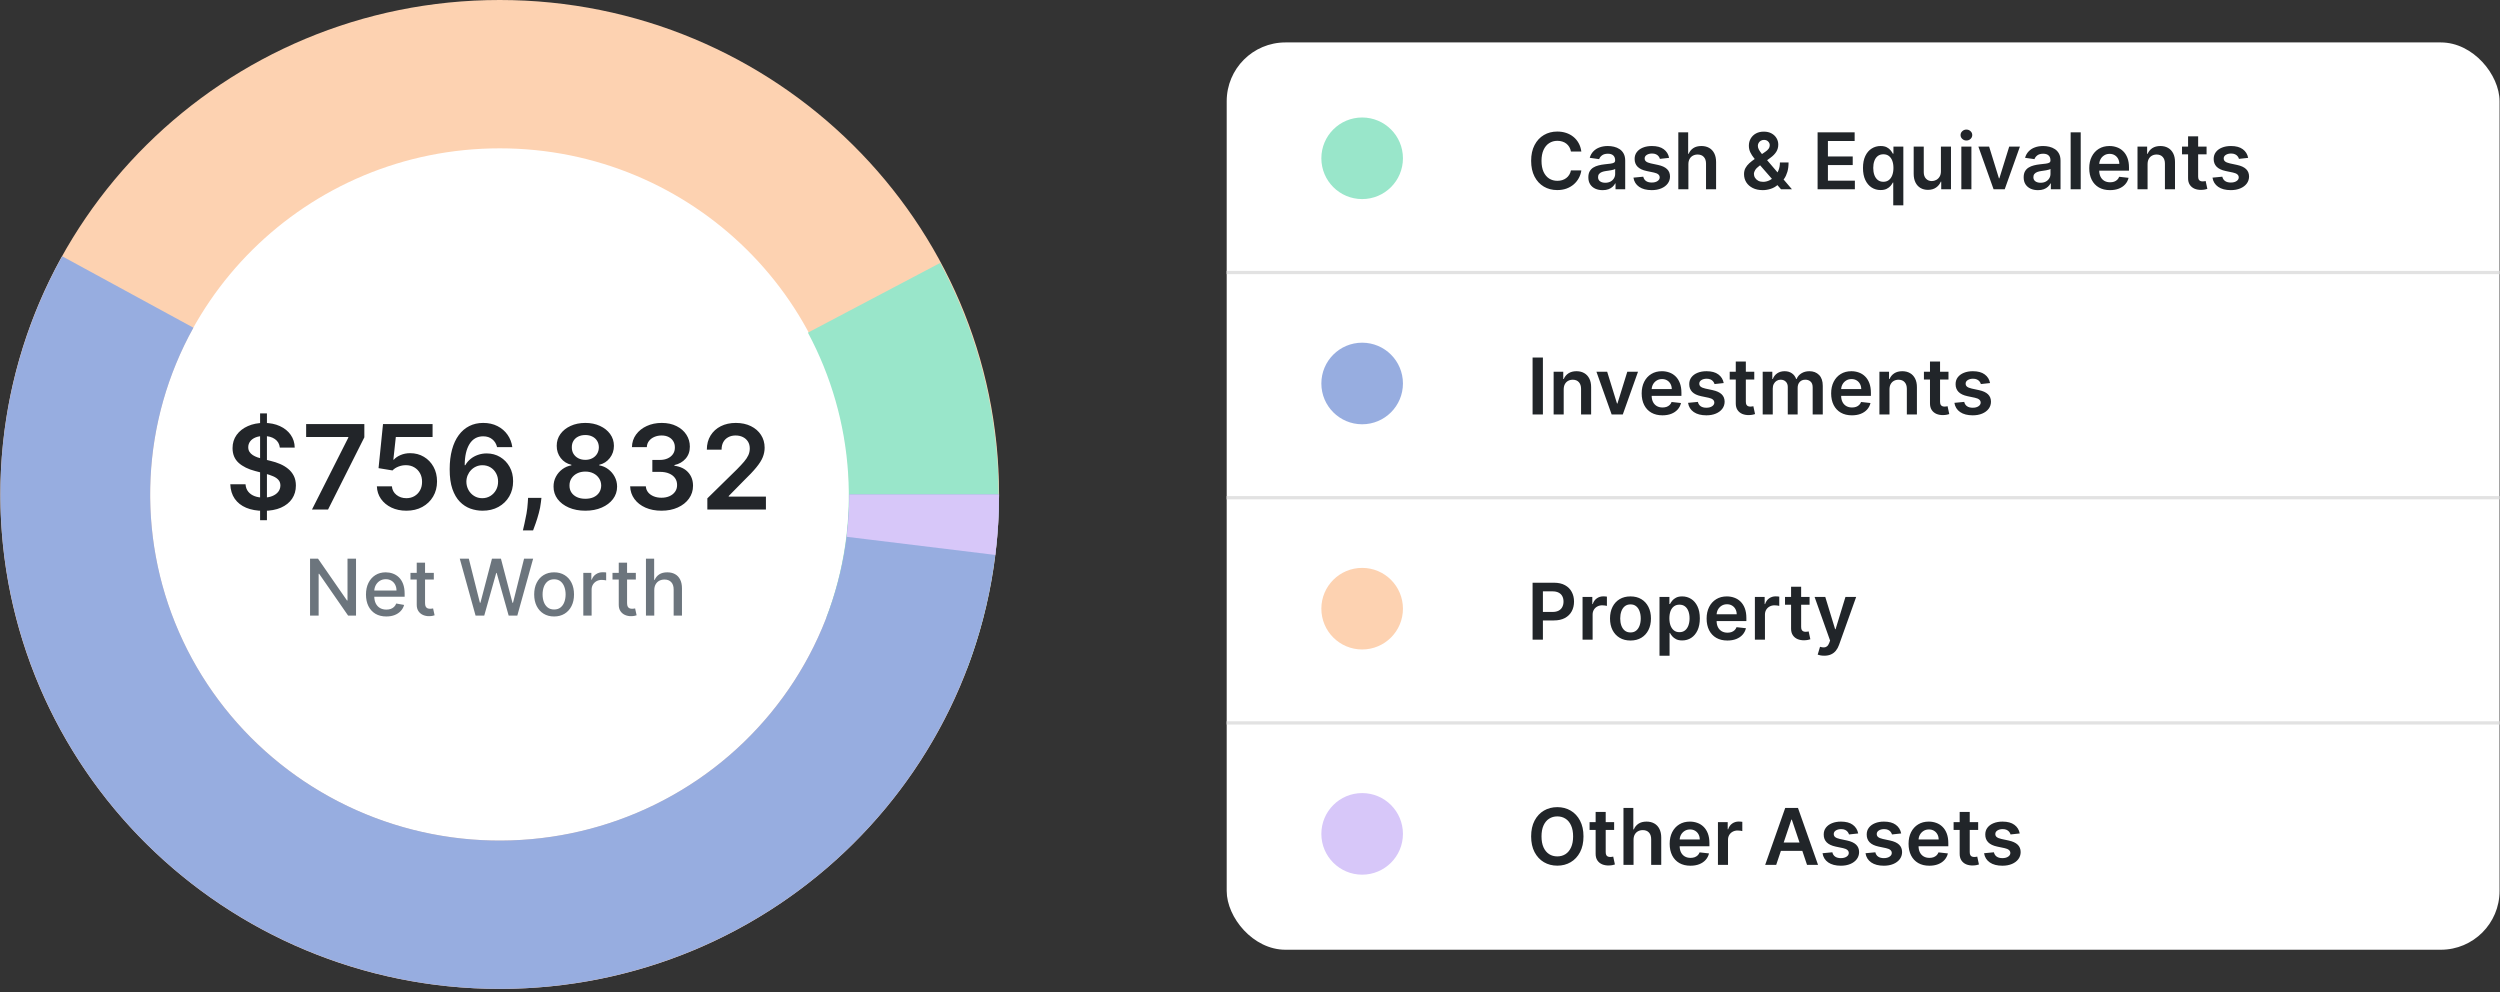 <svg width="766" height="304" viewBox="0 0 766 304" fill="none" xmlns="http://www.w3.org/2000/svg">
<rect x="0" y="0" width="766" height="304" fill="#333333" stroke="none"/>
<rect x="375.862" y="13" width="390" height="278" rx="18" fill="white"/>
<circle cx="417.362" cy="48.5" r="12.5" fill="#99E6CA"/>
<path d="M484.524 46.435H481.336C481.246 45.912 481.078 45.449 480.834 45.045C480.589 44.636 480.285 44.29 479.922 44.006C479.558 43.722 479.143 43.508 478.677 43.367C478.217 43.219 477.72 43.145 477.186 43.145C476.237 43.145 475.396 43.383 474.663 43.861C473.93 44.332 473.356 45.026 472.942 45.94C472.527 46.849 472.319 47.96 472.319 49.273C472.319 50.608 472.527 51.733 472.942 52.648C473.362 53.557 473.936 54.244 474.663 54.71C475.396 55.17 476.234 55.401 477.177 55.401C477.7 55.401 478.189 55.332 478.643 55.196C479.103 55.054 479.515 54.847 479.879 54.574C480.248 54.301 480.558 53.966 480.808 53.568C481.064 53.17 481.24 52.716 481.336 52.205L484.524 52.222C484.405 53.051 484.146 53.83 483.748 54.557C483.356 55.284 482.842 55.926 482.206 56.483C481.569 57.034 480.825 57.466 479.973 57.778C479.121 58.085 478.174 58.239 477.135 58.239C475.601 58.239 474.231 57.883 473.027 57.173C471.822 56.463 470.873 55.438 470.18 54.097C469.487 52.756 469.14 51.148 469.14 49.273C469.14 47.392 469.49 45.784 470.189 44.449C470.888 43.108 471.839 42.082 473.044 41.372C474.248 40.662 475.612 40.307 477.135 40.307C478.106 40.307 479.01 40.443 479.845 40.716C480.68 40.989 481.424 41.389 482.078 41.918C482.731 42.44 483.268 43.082 483.689 43.844C484.115 44.599 484.393 45.463 484.524 46.435ZM491.05 58.264C490.221 58.264 489.474 58.117 488.809 57.821C488.15 57.52 487.627 57.077 487.241 56.492C486.86 55.906 486.67 55.185 486.67 54.327C486.67 53.588 486.806 52.977 487.079 52.494C487.351 52.011 487.724 51.625 488.195 51.335C488.667 51.045 489.198 50.827 489.789 50.679C490.385 50.526 491.002 50.415 491.638 50.347C492.405 50.267 493.027 50.196 493.505 50.133C493.982 50.065 494.329 49.963 494.545 49.827C494.766 49.685 494.877 49.466 494.877 49.17V49.119C494.877 48.477 494.687 47.98 494.306 47.628C493.925 47.276 493.377 47.099 492.661 47.099C491.905 47.099 491.306 47.264 490.863 47.594C490.425 47.923 490.13 48.312 489.976 48.761L487.096 48.352C487.323 47.557 487.698 46.892 488.221 46.358C488.743 45.818 489.383 45.415 490.138 45.148C490.894 44.875 491.729 44.739 492.644 44.739C493.275 44.739 493.902 44.812 494.527 44.96C495.152 45.108 495.724 45.352 496.241 45.693C496.758 46.028 497.172 46.486 497.485 47.065C497.803 47.645 497.962 48.369 497.962 49.239V58H494.996V56.202H494.894C494.706 56.565 494.442 56.906 494.101 57.224C493.766 57.537 493.343 57.79 492.831 57.983C492.326 58.17 491.732 58.264 491.05 58.264ZM491.851 55.997C492.471 55.997 493.008 55.875 493.462 55.631C493.917 55.381 494.266 55.051 494.51 54.642C494.76 54.233 494.885 53.787 494.885 53.304V51.761C494.789 51.841 494.624 51.915 494.391 51.983C494.164 52.051 493.908 52.111 493.624 52.162C493.34 52.213 493.059 52.258 492.78 52.298C492.502 52.338 492.26 52.372 492.056 52.401C491.596 52.463 491.184 52.565 490.82 52.707C490.456 52.849 490.17 53.048 489.959 53.304C489.749 53.554 489.644 53.878 489.644 54.276C489.644 54.844 489.851 55.273 490.266 55.562C490.681 55.852 491.209 55.997 491.851 55.997ZM511.411 48.369L508.599 48.676C508.519 48.392 508.38 48.125 508.181 47.875C507.988 47.625 507.726 47.423 507.397 47.27C507.067 47.117 506.664 47.04 506.187 47.04C505.545 47.04 505.005 47.179 504.567 47.457C504.135 47.736 503.922 48.097 503.928 48.54C503.922 48.92 504.062 49.23 504.346 49.469C504.635 49.707 505.113 49.903 505.777 50.057L508.01 50.534C509.249 50.801 510.17 51.224 510.772 51.804C511.38 52.383 511.687 53.142 511.692 54.08C511.687 54.903 511.445 55.631 510.968 56.261C510.496 56.886 509.84 57.375 508.999 57.727C508.158 58.08 507.192 58.256 506.101 58.256C504.499 58.256 503.209 57.92 502.232 57.25C501.255 56.574 500.672 55.633 500.485 54.429L503.493 54.139C503.63 54.73 503.92 55.176 504.363 55.477C504.806 55.778 505.383 55.929 506.093 55.929C506.826 55.929 507.414 55.778 507.857 55.477C508.306 55.176 508.53 54.804 508.53 54.361C508.53 53.986 508.385 53.676 508.096 53.432C507.812 53.188 507.368 53 506.766 52.869L504.533 52.401C503.277 52.139 502.349 51.699 501.746 51.08C501.144 50.455 500.846 49.665 500.851 48.71C500.846 47.903 501.064 47.205 501.508 46.614C501.956 46.017 502.579 45.557 503.374 45.233C504.175 44.903 505.099 44.739 506.144 44.739C507.678 44.739 508.885 45.065 509.766 45.719C510.652 46.372 511.201 47.256 511.411 48.369ZM517.322 50.33V58H514.236V40.545H517.253V47.133H517.407C517.714 46.395 518.188 45.812 518.83 45.386C519.478 44.955 520.302 44.739 521.302 44.739C522.211 44.739 523.003 44.929 523.679 45.31C524.356 45.69 524.878 46.247 525.248 46.98C525.623 47.713 525.81 48.608 525.81 49.665V58H522.725V50.142C522.725 49.261 522.498 48.577 522.043 48.088C521.594 47.594 520.964 47.347 520.151 47.347C519.606 47.347 519.117 47.466 518.685 47.705C518.259 47.938 517.924 48.276 517.679 48.719C517.441 49.162 517.322 49.699 517.322 50.33ZM540.124 58.256C538.931 58.256 537.905 58.04 537.047 57.608C536.189 57.176 535.527 56.594 535.062 55.861C534.601 55.122 534.371 54.29 534.371 53.364C534.371 52.665 534.513 52.045 534.797 51.506C535.087 50.966 535.485 50.466 535.991 50.006C536.502 49.545 537.093 49.088 537.763 48.633L540.857 46.528C541.312 46.233 541.655 45.92 541.888 45.591C542.127 45.261 542.246 44.875 542.246 44.432C542.246 44.057 542.087 43.702 541.769 43.367C541.456 43.031 541.025 42.864 540.474 42.864C540.104 42.864 539.777 42.952 539.493 43.128C539.215 43.298 538.996 43.523 538.837 43.801C538.684 44.08 538.607 44.375 538.607 44.688C538.607 45.068 538.712 45.455 538.922 45.847C539.138 46.239 539.417 46.645 539.758 47.065C540.104 47.486 540.474 47.932 540.866 48.403L549.056 58H545.715L538.914 50.21C538.408 49.619 537.92 49.037 537.448 48.463C536.982 47.889 536.599 47.293 536.297 46.673C536.002 46.048 535.854 45.372 535.854 44.645C535.854 43.821 536.045 43.085 536.425 42.438C536.806 41.784 537.337 41.27 538.019 40.895C538.706 40.52 539.51 40.332 540.431 40.332C541.351 40.332 542.141 40.514 542.8 40.878C543.459 41.242 543.968 41.724 544.326 42.327C544.684 42.929 544.863 43.585 544.863 44.295C544.863 45.119 544.658 45.858 544.249 46.511C543.84 47.159 543.272 47.747 542.545 48.276L539.016 50.858C538.437 51.278 538.022 51.705 537.772 52.136C537.522 52.562 537.397 52.926 537.397 53.227C537.397 53.688 537.513 54.105 537.746 54.48C537.979 54.855 538.306 55.156 538.726 55.383C539.152 55.605 539.65 55.716 540.218 55.716C540.843 55.716 541.459 55.577 542.067 55.298C542.675 55.014 543.229 54.611 543.729 54.088C544.229 53.565 544.627 52.94 544.922 52.213C545.218 51.48 545.366 50.668 545.366 49.776H548.016C548.016 50.878 547.894 51.838 547.65 52.656C547.405 53.469 547.09 54.156 546.704 54.719C546.317 55.276 545.908 55.722 545.476 56.057C545.34 56.153 545.209 56.25 545.084 56.347C544.959 56.443 544.829 56.54 544.692 56.636C544.079 57.193 543.36 57.602 542.536 57.864C541.718 58.125 540.914 58.256 540.124 58.256ZM556.912 58V40.545H568.264V43.196H560.074V47.935H567.676V50.585H560.074V55.349H568.332V58H556.912ZM580.089 62.909V55.938H579.961C579.802 56.256 579.572 56.594 579.271 56.952C578.97 57.304 578.572 57.605 578.078 57.855C577.584 58.105 576.961 58.23 576.211 58.23C575.183 58.23 574.263 57.966 573.45 57.438C572.638 56.909 571.996 56.142 571.524 55.136C571.052 54.131 570.817 52.909 570.817 51.472C570.817 50.017 571.055 48.79 571.532 47.79C572.015 46.784 572.666 46.026 573.484 45.514C574.302 44.997 575.214 44.739 576.22 44.739C576.987 44.739 577.618 44.869 578.112 45.131C578.606 45.386 578.998 45.696 579.288 46.06C579.578 46.418 579.802 46.756 579.961 47.074H580.149V44.909H583.183V62.909H580.089ZM577.072 55.699C577.726 55.699 578.282 55.523 578.743 55.17C579.203 54.812 579.552 54.315 579.791 53.679C580.03 53.043 580.149 52.301 580.149 51.455C580.149 50.608 580.03 49.872 579.791 49.247C579.558 48.622 579.211 48.136 578.751 47.79C578.297 47.443 577.737 47.27 577.072 47.27C576.385 47.27 575.811 47.449 575.351 47.807C574.89 48.165 574.544 48.659 574.311 49.29C574.078 49.92 573.961 50.642 573.961 51.455C573.961 52.273 574.078 53.003 574.311 53.645C574.549 54.281 574.899 54.784 575.359 55.153C575.825 55.517 576.396 55.699 577.072 55.699ZM594.697 52.494V44.909H597.782V58H594.791V55.673H594.655C594.359 56.406 593.873 57.006 593.197 57.472C592.527 57.938 591.7 58.17 590.717 58.17C589.859 58.17 589.101 57.98 588.442 57.599C587.788 57.213 587.277 56.653 586.907 55.92C586.538 55.182 586.353 54.29 586.353 53.244V44.909H589.439V52.767C589.439 53.597 589.666 54.256 590.121 54.744C590.575 55.233 591.172 55.477 591.91 55.477C592.365 55.477 592.805 55.367 593.231 55.145C593.657 54.923 594.007 54.594 594.28 54.156C594.558 53.713 594.697 53.159 594.697 52.494ZM600.955 58V44.909H604.04V58H600.955ZM602.506 43.051C602.018 43.051 601.597 42.889 601.245 42.565C600.893 42.236 600.716 41.841 600.716 41.381C600.716 40.915 600.893 40.52 601.245 40.196C601.597 39.867 602.018 39.702 602.506 39.702C603 39.702 603.421 39.867 603.768 40.196C604.12 40.52 604.296 40.915 604.296 41.381C604.296 41.841 604.12 42.236 603.768 42.565C603.421 42.889 603 43.051 602.506 43.051ZM618.906 44.909L614.244 58H610.835L606.173 44.909H609.463L612.471 54.633H612.608L615.625 44.909H618.906ZM624.433 58.264C623.603 58.264 622.856 58.117 622.192 57.821C621.532 57.52 621.01 57.077 620.623 56.492C620.243 55.906 620.052 55.185 620.052 54.327C620.052 53.588 620.189 52.977 620.461 52.494C620.734 52.011 621.106 51.625 621.578 51.335C622.049 51.045 622.581 50.827 623.172 50.679C623.768 50.526 624.385 50.415 625.021 50.347C625.788 50.267 626.41 50.196 626.888 50.133C627.365 50.065 627.711 49.963 627.927 49.827C628.149 49.685 628.26 49.466 628.26 49.17V49.119C628.26 48.477 628.069 47.98 627.689 47.628C627.308 47.276 626.76 47.099 626.044 47.099C625.288 47.099 624.689 47.264 624.246 47.594C623.808 47.923 623.513 48.312 623.359 48.761L620.478 48.352C620.706 47.557 621.081 46.892 621.603 46.358C622.126 45.818 622.765 45.415 623.521 45.148C624.277 44.875 625.112 44.739 626.027 44.739C626.657 44.739 627.285 44.812 627.91 44.96C628.535 45.108 629.106 45.352 629.623 45.693C630.14 46.028 630.555 46.486 630.868 47.065C631.186 47.645 631.345 48.369 631.345 49.239V58H628.379V56.202H628.277C628.089 56.565 627.825 56.906 627.484 57.224C627.149 57.537 626.726 57.79 626.214 57.983C625.709 58.17 625.115 58.264 624.433 58.264ZM625.234 55.997C625.853 55.997 626.39 55.875 626.845 55.631C627.299 55.381 627.649 55.051 627.893 54.642C628.143 54.233 628.268 53.787 628.268 53.304V51.761C628.172 51.841 628.007 51.915 627.774 51.983C627.547 52.051 627.291 52.111 627.007 52.162C626.723 52.213 626.442 52.258 626.163 52.298C625.885 52.338 625.643 52.372 625.439 52.401C624.978 52.463 624.567 52.565 624.203 52.707C623.839 52.849 623.552 53.048 623.342 53.304C623.132 53.554 623.027 53.878 623.027 54.276C623.027 54.844 623.234 55.273 623.649 55.562C624.064 55.852 624.592 55.997 625.234 55.997ZM637.532 40.545V58H634.447V40.545H637.532ZM646.5 58.256C645.188 58.256 644.054 57.983 643.1 57.438C642.151 56.886 641.421 56.108 640.91 55.102C640.398 54.091 640.143 52.901 640.143 51.531C640.143 50.185 640.398 49.003 640.91 47.986C641.427 46.963 642.148 46.168 643.074 45.599C644 45.026 645.089 44.739 646.339 44.739C647.145 44.739 647.907 44.869 648.623 45.131C649.344 45.386 649.981 45.784 650.532 46.324C651.089 46.864 651.526 47.551 651.844 48.386C652.162 49.216 652.322 50.205 652.322 51.352V52.298H641.591V50.219H649.364C649.358 49.628 649.231 49.102 648.981 48.642C648.731 48.176 648.381 47.81 647.932 47.543C647.489 47.276 646.972 47.142 646.381 47.142C645.75 47.142 645.197 47.295 644.719 47.602C644.242 47.903 643.87 48.301 643.603 48.795C643.341 49.284 643.208 49.821 643.202 50.406V52.222C643.202 52.983 643.341 53.636 643.62 54.182C643.898 54.722 644.287 55.136 644.787 55.426C645.287 55.71 645.873 55.852 646.543 55.852C646.992 55.852 647.398 55.79 647.762 55.665C648.125 55.534 648.441 55.344 648.708 55.094C648.975 54.844 649.177 54.534 649.313 54.165L652.194 54.489C652.012 55.25 651.665 55.915 651.154 56.483C650.648 57.045 650 57.483 649.211 57.795C648.421 58.102 647.518 58.256 646.5 58.256ZM658.017 50.33V58H654.932V44.909H657.88V47.133H658.034C658.335 46.401 658.815 45.818 659.474 45.386C660.139 44.955 660.96 44.739 661.937 44.739C662.841 44.739 663.628 44.932 664.298 45.318C664.974 45.705 665.497 46.264 665.866 46.997C666.241 47.73 666.426 48.619 666.42 49.665V58H663.335V50.142C663.335 49.267 663.108 48.582 662.653 48.088C662.204 47.594 661.582 47.347 660.787 47.347C660.247 47.347 659.767 47.466 659.346 47.705C658.932 47.938 658.605 48.276 658.366 48.719C658.133 49.162 658.017 49.699 658.017 50.33ZM676.094 44.909V47.295H668.568V44.909H676.094ZM670.426 41.773H673.511V54.062C673.511 54.477 673.574 54.795 673.699 55.017C673.829 55.233 674 55.381 674.21 55.46C674.42 55.54 674.653 55.58 674.909 55.58C675.102 55.58 675.278 55.565 675.437 55.537C675.602 55.508 675.727 55.483 675.812 55.46L676.332 57.872C676.167 57.929 675.932 57.992 675.625 58.06C675.324 58.128 674.954 58.168 674.517 58.179C673.744 58.202 673.048 58.085 672.429 57.83C671.809 57.568 671.318 57.165 670.954 56.619C670.596 56.074 670.42 55.392 670.426 54.574V41.773ZM688.833 48.369L686.02 48.676C685.941 48.392 685.802 48.125 685.603 47.875C685.41 47.625 685.148 47.423 684.819 47.27C684.489 47.117 684.086 47.04 683.608 47.04C682.966 47.04 682.427 47.179 681.989 47.457C681.557 47.736 681.344 48.097 681.35 48.54C681.344 48.92 681.483 49.23 681.768 49.469C682.057 49.707 682.535 49.903 683.199 50.057L685.432 50.534C686.671 50.801 687.591 51.224 688.194 51.804C688.802 52.383 689.108 53.142 689.114 54.08C689.108 54.903 688.867 55.631 688.39 56.261C687.918 56.886 687.262 57.375 686.421 57.727C685.58 58.08 684.614 58.256 683.523 58.256C681.921 58.256 680.631 57.92 679.654 57.25C678.677 56.574 678.094 55.633 677.907 54.429L680.915 54.139C681.052 54.73 681.341 55.176 681.785 55.477C682.228 55.778 682.804 55.929 683.515 55.929C684.248 55.929 684.836 55.778 685.279 55.477C685.728 55.176 685.952 54.804 685.952 54.361C685.952 53.986 685.807 53.676 685.518 53.432C685.233 53.188 684.79 53 684.188 52.869L681.955 52.401C680.699 52.139 679.77 51.699 679.168 51.08C678.566 50.455 678.268 49.665 678.273 48.71C678.268 47.903 678.486 47.205 678.929 46.614C679.378 46.017 680 45.557 680.796 45.233C681.597 44.903 682.52 44.739 683.566 44.739C685.1 44.739 686.307 45.065 687.188 45.719C688.074 46.372 688.623 47.256 688.833 48.369Z" fill="#212529"/>
<line x1="375.862" y1="83.5" x2="765.862" y2="83.5" stroke="#E2E2E2"/>
<circle cx="417.362" cy="117.5" r="12.5" fill="#97ADE0"/>
<path d="M472.746 109.545V127H469.584V109.545H472.746ZM479.118 119.33V127H476.033V113.909H478.982V116.134H479.135C479.437 115.401 479.917 114.818 480.576 114.386C481.241 113.955 482.062 113.739 483.039 113.739C483.942 113.739 484.729 113.932 485.4 114.318C486.076 114.705 486.599 115.264 486.968 115.997C487.343 116.73 487.527 117.619 487.522 118.665V127H484.437V119.142C484.437 118.267 484.209 117.582 483.755 117.088C483.306 116.594 482.684 116.347 481.888 116.347C481.349 116.347 480.868 116.466 480.448 116.705C480.033 116.937 479.706 117.276 479.468 117.719C479.235 118.162 479.118 118.699 479.118 119.33ZM501.883 113.909L497.221 127H493.812L489.15 113.909H492.439L495.448 123.634H495.584L498.601 113.909H501.883ZM509.368 127.256C508.055 127.256 506.922 126.983 505.967 126.438C505.018 125.886 504.288 125.108 503.777 124.102C503.265 123.091 503.01 121.901 503.01 120.531C503.01 119.185 503.265 118.003 503.777 116.986C504.294 115.963 505.015 115.168 505.942 114.599C506.868 114.026 507.956 113.739 509.206 113.739C510.013 113.739 510.774 113.869 511.49 114.131C512.211 114.386 512.848 114.784 513.399 115.324C513.956 115.864 514.393 116.551 514.711 117.386C515.03 118.216 515.189 119.205 515.189 120.352V121.298H504.459V119.219H512.231C512.226 118.628 512.098 118.102 511.848 117.642C511.598 117.176 511.248 116.81 510.799 116.543C510.356 116.276 509.839 116.142 509.248 116.142C508.618 116.142 508.064 116.295 507.586 116.602C507.109 116.903 506.737 117.301 506.47 117.795C506.209 118.284 506.075 118.821 506.069 119.406V121.222C506.069 121.983 506.209 122.636 506.487 123.182C506.765 123.722 507.155 124.136 507.655 124.426C508.155 124.71 508.74 124.852 509.41 124.852C509.859 124.852 510.265 124.79 510.629 124.665C510.993 124.534 511.308 124.344 511.575 124.094C511.842 123.844 512.044 123.534 512.18 123.165L515.061 123.489C514.879 124.25 514.532 124.915 514.021 125.483C513.515 126.045 512.868 126.483 512.078 126.795C511.288 127.102 510.385 127.256 509.368 127.256ZM528.145 117.369L525.333 117.676C525.253 117.392 525.114 117.125 524.915 116.875C524.722 116.625 524.461 116.423 524.131 116.27C523.802 116.116 523.398 116.04 522.921 116.04C522.279 116.04 521.739 116.179 521.302 116.457C520.87 116.736 520.657 117.097 520.662 117.54C520.657 117.92 520.796 118.23 521.08 118.469C521.37 118.707 521.847 118.903 522.512 119.057L524.745 119.534C525.983 119.801 526.904 120.224 527.506 120.804C528.114 121.384 528.421 122.142 528.427 123.08C528.421 123.903 528.179 124.631 527.702 125.261C527.231 125.886 526.574 126.375 525.733 126.727C524.893 127.08 523.927 127.256 522.836 127.256C521.233 127.256 519.944 126.92 518.966 126.25C517.989 125.574 517.407 124.634 517.219 123.429L520.228 123.139C520.364 123.73 520.654 124.176 521.097 124.477C521.54 124.778 522.117 124.929 522.827 124.929C523.56 124.929 524.148 124.778 524.591 124.477C525.04 124.176 525.265 123.804 525.265 123.361C525.265 122.986 525.12 122.676 524.83 122.432C524.546 122.187 524.103 122 523.5 121.869L521.268 121.401C520.012 121.139 519.083 120.699 518.481 120.08C517.878 119.455 517.58 118.665 517.586 117.71C517.58 116.903 517.799 116.205 518.242 115.614C518.691 115.017 519.313 114.557 520.108 114.233C520.91 113.903 521.833 113.739 522.878 113.739C524.412 113.739 525.62 114.065 526.5 114.719C527.387 115.372 527.935 116.256 528.145 117.369ZM537.508 113.909V116.295H529.982V113.909H537.508ZM531.84 110.773H534.925V123.062C534.925 123.477 534.988 123.795 535.113 124.017C535.243 124.233 535.414 124.381 535.624 124.46C535.834 124.54 536.067 124.58 536.323 124.58C536.516 124.58 536.692 124.565 536.851 124.537C537.016 124.509 537.141 124.483 537.226 124.46L537.746 126.872C537.581 126.929 537.346 126.991 537.039 127.06C536.738 127.128 536.368 127.168 535.931 127.179C535.158 127.202 534.462 127.085 533.843 126.83C533.224 126.568 532.732 126.165 532.368 125.619C532.01 125.074 531.834 124.392 531.84 123.574V110.773ZM540.088 127V113.909H543.037V116.134H543.19C543.463 115.384 543.915 114.798 544.545 114.378C545.176 113.952 545.929 113.739 546.804 113.739C547.69 113.739 548.437 113.955 549.045 114.386C549.659 114.812 550.091 115.395 550.341 116.134H550.477C550.767 115.406 551.255 114.827 551.943 114.395C552.636 113.957 553.457 113.739 554.406 113.739C555.611 113.739 556.594 114.119 557.355 114.881C558.116 115.642 558.497 116.753 558.497 118.213V127H555.403V118.69C555.403 117.878 555.187 117.284 554.755 116.909C554.324 116.528 553.795 116.338 553.17 116.338C552.426 116.338 551.844 116.571 551.423 117.037C551.008 117.497 550.801 118.097 550.801 118.835V127H547.775V118.562C547.775 117.886 547.571 117.347 547.162 116.943C546.758 116.54 546.23 116.338 545.576 116.338C545.133 116.338 544.73 116.452 544.366 116.679C544.003 116.901 543.713 117.216 543.497 117.625C543.281 118.028 543.173 118.5 543.173 119.04V127H540.088ZM567.422 127.256C566.11 127.256 564.976 126.983 564.022 126.438C563.073 125.886 562.343 125.108 561.831 124.102C561.32 123.091 561.064 121.901 561.064 120.531C561.064 119.185 561.32 118.003 561.831 116.986C562.349 115.963 563.07 115.168 563.996 114.599C564.922 114.026 566.01 113.739 567.26 113.739C568.067 113.739 568.829 113.869 569.545 114.131C570.266 114.386 570.902 114.784 571.454 115.324C572.01 115.864 572.448 116.551 572.766 117.386C573.084 118.216 573.243 119.205 573.243 120.352V121.298H562.513V119.219H570.286C570.28 118.628 570.152 118.102 569.902 117.642C569.652 117.176 569.303 116.81 568.854 116.543C568.411 116.276 567.894 116.142 567.303 116.142C566.672 116.142 566.118 116.295 565.641 116.602C565.164 116.903 564.792 117.301 564.525 117.795C564.263 118.284 564.13 118.821 564.124 119.406V121.222C564.124 121.983 564.263 122.636 564.542 123.182C564.82 123.722 565.209 124.136 565.709 124.426C566.209 124.71 566.795 124.852 567.465 124.852C567.914 124.852 568.32 124.79 568.684 124.665C569.047 124.534 569.363 124.344 569.63 124.094C569.897 123.844 570.099 123.534 570.235 123.165L573.116 123.489C572.934 124.25 572.587 124.915 572.076 125.483C571.57 126.045 570.922 126.483 570.133 126.795C569.343 127.102 568.439 127.256 567.422 127.256ZM578.939 119.33V127H575.853V113.909H578.802V116.134H578.956C579.257 115.401 579.737 114.818 580.396 114.386C581.061 113.955 581.882 113.739 582.859 113.739C583.763 113.739 584.549 113.932 585.22 114.318C585.896 114.705 586.419 115.264 586.788 115.997C587.163 116.73 587.348 117.619 587.342 118.665V127H584.257V119.142C584.257 118.267 584.03 117.582 583.575 117.088C583.126 116.594 582.504 116.347 581.709 116.347C581.169 116.347 580.689 116.466 580.268 116.705C579.853 116.937 579.527 117.276 579.288 117.719C579.055 118.162 578.939 118.699 578.939 119.33ZM597.015 113.909V116.295H589.49V113.909H597.015ZM591.348 110.773H594.433V123.062C594.433 123.477 594.496 123.795 594.621 124.017C594.751 124.233 594.922 124.381 595.132 124.46C595.342 124.54 595.575 124.58 595.831 124.58C596.024 124.58 596.2 124.565 596.359 124.537C596.524 124.509 596.649 124.483 596.734 124.46L597.254 126.872C597.089 126.929 596.853 126.991 596.547 127.06C596.246 127.128 595.876 127.168 595.439 127.179C594.666 127.202 593.97 127.085 593.351 126.83C592.731 126.568 592.24 126.165 591.876 125.619C591.518 125.074 591.342 124.392 591.348 123.574V110.773ZM609.755 117.369L606.942 117.676C606.863 117.392 606.724 117.125 606.525 116.875C606.331 116.625 606.07 116.423 605.741 116.27C605.411 116.116 605.008 116.04 604.53 116.04C603.888 116.04 603.349 116.179 602.911 116.457C602.479 116.736 602.266 117.097 602.272 117.54C602.266 117.92 602.405 118.23 602.689 118.469C602.979 118.707 603.456 118.903 604.121 119.057L606.354 119.534C607.593 119.801 608.513 120.224 609.116 120.804C609.724 121.384 610.03 122.142 610.036 123.08C610.03 123.903 609.789 124.631 609.312 125.261C608.84 125.886 608.184 126.375 607.343 126.727C606.502 127.08 605.536 127.256 604.445 127.256C602.843 127.256 601.553 126.92 600.576 126.25C599.599 125.574 599.016 124.634 598.829 123.429L601.837 123.139C601.974 123.73 602.263 124.176 602.706 124.477C603.15 124.778 603.726 124.929 604.437 124.929C605.17 124.929 605.758 124.778 606.201 124.477C606.65 124.176 606.874 123.804 606.874 123.361C606.874 122.986 606.729 122.676 606.439 122.432C606.155 122.187 605.712 122 605.11 121.869L602.877 121.401C601.621 121.139 600.692 120.699 600.09 120.08C599.488 119.455 599.189 118.665 599.195 117.71C599.189 116.903 599.408 116.205 599.851 115.614C600.3 115.017 600.922 114.557 601.718 114.233C602.519 113.903 603.442 113.739 604.488 113.739C606.022 113.739 607.229 114.065 608.11 114.719C608.996 115.372 609.545 116.256 609.755 117.369Z" fill="#212529"/>
<line x1="375.862" y1="152.5" x2="765.862" y2="152.5" stroke="#E2E2E2"/>
<circle cx="417.362" cy="186.5" r="12.5" fill="#FDD2B1"/>
<path d="M469.584 196V178.545H476.129C477.47 178.545 478.595 178.795 479.504 179.295C480.419 179.795 481.109 180.483 481.575 181.358C482.047 182.227 482.282 183.216 482.282 184.324C482.282 185.443 482.047 186.437 481.575 187.307C481.103 188.176 480.407 188.861 479.487 189.361C478.567 189.855 477.433 190.102 476.086 190.102H471.748V187.503H475.66C476.444 187.503 477.086 187.366 477.586 187.094C478.086 186.821 478.456 186.446 478.694 185.969C478.939 185.491 479.061 184.943 479.061 184.324C479.061 183.705 478.939 183.159 478.694 182.688C478.456 182.216 478.084 181.849 477.578 181.588C477.078 181.321 476.433 181.188 475.643 181.188H472.746V196H469.584ZM484.893 196V182.909H487.884V185.091H488.02C488.259 184.335 488.668 183.753 489.248 183.344C489.833 182.929 490.5 182.722 491.25 182.722C491.421 182.722 491.611 182.73 491.822 182.747C492.037 182.759 492.216 182.778 492.358 182.807V185.645C492.228 185.599 492.02 185.56 491.736 185.526C491.458 185.486 491.188 185.466 490.927 185.466C490.364 185.466 489.858 185.588 489.41 185.832C488.966 186.071 488.617 186.403 488.361 186.83C488.106 187.256 487.978 187.747 487.978 188.304V196H484.893ZM499.579 196.256C498.301 196.256 497.193 195.974 496.255 195.412C495.318 194.849 494.591 194.062 494.074 193.051C493.562 192.04 493.307 190.858 493.307 189.506C493.307 188.153 493.562 186.969 494.074 185.952C494.591 184.935 495.318 184.145 496.255 183.582C497.193 183.02 498.301 182.739 499.579 182.739C500.858 182.739 501.966 183.02 502.903 183.582C503.841 184.145 504.565 184.935 505.076 185.952C505.594 186.969 505.852 188.153 505.852 189.506C505.852 190.858 505.594 192.04 505.076 193.051C504.565 194.062 503.841 194.849 502.903 195.412C501.966 195.974 500.858 196.256 499.579 196.256ZM499.596 193.784C500.29 193.784 500.869 193.594 501.335 193.213C501.801 192.827 502.148 192.31 502.375 191.662C502.608 191.014 502.724 190.293 502.724 189.497C502.724 188.696 502.608 187.972 502.375 187.324C502.148 186.67 501.801 186.151 501.335 185.764C500.869 185.378 500.29 185.185 499.596 185.185C498.886 185.185 498.295 185.378 497.824 185.764C497.358 186.151 497.008 186.67 496.775 187.324C496.548 187.972 496.434 188.696 496.434 189.497C496.434 190.293 496.548 191.014 496.775 191.662C497.008 192.31 497.358 192.827 497.824 193.213C498.295 193.594 498.886 193.784 499.596 193.784ZM508.471 200.909V182.909H511.505V185.074H511.684C511.843 184.756 512.067 184.418 512.357 184.06C512.647 183.696 513.039 183.386 513.533 183.131C514.027 182.869 514.658 182.739 515.425 182.739C516.437 182.739 517.349 182.997 518.161 183.514C518.979 184.026 519.627 184.784 520.104 185.79C520.587 186.79 520.829 188.017 520.829 189.472C520.829 190.909 520.593 192.131 520.121 193.136C519.65 194.142 519.008 194.909 518.195 195.438C517.383 195.966 516.462 196.23 515.434 196.23C514.684 196.23 514.062 196.105 513.567 195.855C513.073 195.605 512.675 195.304 512.374 194.952C512.079 194.594 511.849 194.256 511.684 193.938H511.556V200.909H508.471ZM511.496 189.455C511.496 190.301 511.616 191.043 511.854 191.679C512.099 192.315 512.448 192.812 512.902 193.17C513.363 193.523 513.92 193.699 514.573 193.699C515.255 193.699 515.826 193.517 516.286 193.153C516.746 192.784 517.093 192.281 517.326 191.645C517.564 191.003 517.684 190.273 517.684 189.455C517.684 188.642 517.567 187.92 517.334 187.29C517.101 186.659 516.755 186.165 516.295 185.807C515.834 185.449 515.26 185.27 514.573 185.27C513.914 185.27 513.354 185.443 512.894 185.79C512.434 186.136 512.084 186.622 511.846 187.247C511.613 187.872 511.496 188.608 511.496 189.455ZM529.266 196.256C527.954 196.256 526.82 195.983 525.866 195.438C524.917 194.886 524.187 194.108 523.675 193.102C523.164 192.091 522.908 190.901 522.908 189.531C522.908 188.185 523.164 187.003 523.675 185.986C524.192 184.963 524.914 184.168 525.84 183.599C526.766 183.026 527.854 182.739 529.104 182.739C529.911 182.739 530.672 182.869 531.388 183.131C532.11 183.386 532.746 183.784 533.297 184.324C533.854 184.864 534.292 185.551 534.61 186.386C534.928 187.216 535.087 188.205 535.087 189.352V190.298H524.357V188.219H532.13C532.124 187.628 531.996 187.102 531.746 186.642C531.496 186.176 531.147 185.81 530.698 185.543C530.255 185.276 529.738 185.142 529.147 185.142C528.516 185.142 527.962 185.295 527.485 185.602C527.008 185.903 526.635 186.301 526.368 186.795C526.107 187.284 525.974 187.821 525.968 188.406V190.222C525.968 190.983 526.107 191.636 526.385 192.182C526.664 192.722 527.053 193.136 527.553 193.426C528.053 193.71 528.638 193.852 529.309 193.852C529.758 193.852 530.164 193.79 530.527 193.665C530.891 193.534 531.206 193.344 531.474 193.094C531.741 192.844 531.942 192.534 532.079 192.165L534.959 192.489C534.777 193.25 534.431 193.915 533.92 194.483C533.414 195.045 532.766 195.483 531.976 195.795C531.187 196.102 530.283 196.256 529.266 196.256ZM537.697 196V182.909H540.689V185.091H540.825C541.064 184.335 541.473 183.753 542.052 183.344C542.638 182.929 543.305 182.722 544.055 182.722C544.226 182.722 544.416 182.73 544.626 182.747C544.842 182.759 545.021 182.778 545.163 182.807V185.645C545.032 185.599 544.825 185.56 544.541 185.526C544.263 185.486 543.993 185.466 543.731 185.466C543.169 185.466 542.663 185.588 542.214 185.832C541.771 186.071 541.422 186.403 541.166 186.83C540.91 187.256 540.782 187.747 540.782 188.304V196H537.697ZM554.453 182.909V185.295H546.927V182.909H554.453ZM548.785 179.773H551.871V192.062C551.871 192.477 551.933 192.795 552.058 193.017C552.189 193.233 552.359 193.381 552.569 193.46C552.78 193.54 553.013 193.58 553.268 193.58C553.461 193.58 553.638 193.565 553.797 193.537C553.961 193.509 554.086 193.483 554.172 193.46L554.692 195.872C554.527 195.929 554.291 195.991 553.984 196.06C553.683 196.128 553.314 196.168 552.876 196.179C552.103 196.202 551.407 196.085 550.788 195.83C550.169 195.568 549.677 195.165 549.314 194.619C548.956 194.074 548.78 193.392 548.785 192.574V179.773ZM558.951 200.909C558.53 200.909 558.141 200.875 557.783 200.807C557.431 200.744 557.15 200.67 556.939 200.585L557.655 198.182C558.104 198.313 558.505 198.375 558.857 198.369C559.209 198.364 559.519 198.253 559.786 198.037C560.059 197.827 560.289 197.474 560.476 196.98L560.741 196.273L555.993 182.909H559.266L562.283 192.795H562.42L565.445 182.909H568.726L563.485 197.585C563.241 198.278 562.917 198.872 562.513 199.366C562.11 199.866 561.616 200.247 561.03 200.509C560.451 200.776 559.758 200.909 558.951 200.909Z" fill="#212529"/>
<line x1="375.862" y1="221.5" x2="765.862" y2="221.5" stroke="#E2E2E2"/>
<circle cx="417.362" cy="255.5" r="12.5" fill="#D7C7F9"/>
<path d="M485.18 256.273C485.18 258.153 484.828 259.764 484.123 261.105C483.424 262.44 482.47 263.463 481.26 264.173C480.055 264.884 478.689 265.239 477.16 265.239C475.632 265.239 474.263 264.884 473.052 264.173C471.848 263.457 470.893 262.432 470.189 261.097C469.49 259.756 469.14 258.148 469.14 256.273C469.14 254.392 469.49 252.784 470.189 251.449C470.893 250.108 471.848 249.082 473.052 248.372C474.263 247.662 475.632 247.307 477.16 247.307C478.689 247.307 480.055 247.662 481.26 248.372C482.47 249.082 483.424 250.108 484.123 251.449C484.828 252.784 485.18 254.392 485.18 256.273ZM482.001 256.273C482.001 254.949 481.794 253.832 481.379 252.923C480.97 252.009 480.402 251.318 479.674 250.852C478.947 250.381 478.109 250.145 477.16 250.145C476.211 250.145 475.373 250.381 474.646 250.852C473.919 251.318 473.348 252.009 472.933 252.923C472.524 253.832 472.319 254.949 472.319 256.273C472.319 257.597 472.524 258.716 472.933 259.631C473.348 260.54 473.919 261.23 474.646 261.702C475.373 262.168 476.211 262.401 477.16 262.401C478.109 262.401 478.947 262.168 479.674 261.702C480.402 261.23 480.97 260.54 481.379 259.631C481.794 258.716 482.001 257.597 482.001 256.273ZM494.57 251.909V254.295H487.045V251.909H494.57ZM488.902 248.773H491.988V261.062C491.988 261.477 492.05 261.795 492.175 262.017C492.306 262.233 492.476 262.381 492.687 262.46C492.897 262.54 493.13 262.58 493.385 262.58C493.579 262.58 493.755 262.565 493.914 262.537C494.079 262.509 494.204 262.483 494.289 262.46L494.809 264.872C494.644 264.929 494.408 264.991 494.101 265.06C493.8 265.128 493.431 265.168 492.993 265.179C492.221 265.202 491.525 265.085 490.905 264.83C490.286 264.568 489.795 264.165 489.431 263.619C489.073 263.074 488.897 262.392 488.902 261.574V248.773ZM500.517 257.33V265H497.432V247.545H500.449V254.134H500.602C500.909 253.395 501.383 252.812 502.025 252.386C502.673 251.955 503.497 251.739 504.497 251.739C505.406 251.739 506.199 251.929 506.875 252.31C507.551 252.69 508.074 253.247 508.443 253.98C508.818 254.713 509.005 255.608 509.005 256.665V265H505.92V257.142C505.92 256.261 505.693 255.577 505.238 255.088C504.79 254.594 504.159 254.347 503.346 254.347C502.801 254.347 502.312 254.466 501.88 254.705C501.454 254.937 501.119 255.276 500.875 255.719C500.636 256.162 500.517 256.699 500.517 257.33ZM517.946 265.256C516.633 265.256 515.5 264.983 514.545 264.438C513.596 263.886 512.866 263.108 512.355 262.102C511.844 261.091 511.588 259.901 511.588 258.531C511.588 257.185 511.844 256.003 512.355 254.986C512.872 253.963 513.594 253.168 514.52 252.599C515.446 252.026 516.534 251.739 517.784 251.739C518.591 251.739 519.352 251.869 520.068 252.131C520.79 252.386 521.426 252.784 521.977 253.324C522.534 253.864 522.971 254.551 523.29 255.386C523.608 256.216 523.767 257.205 523.767 258.352V259.298H513.037V257.219H520.809C520.804 256.628 520.676 256.102 520.426 255.642C520.176 255.176 519.826 254.81 519.378 254.543C518.934 254.276 518.417 254.142 517.826 254.142C517.196 254.142 516.642 254.295 516.165 254.602C515.687 254.903 515.315 255.301 515.048 255.795C514.787 256.284 514.653 256.821 514.648 257.406V259.222C514.648 259.983 514.787 260.636 515.065 261.182C515.344 261.722 515.733 262.136 516.233 262.426C516.733 262.71 517.318 262.852 517.988 262.852C518.437 262.852 518.844 262.79 519.207 262.665C519.571 262.534 519.886 262.344 520.153 262.094C520.42 261.844 520.622 261.534 520.758 261.165L523.639 261.489C523.457 262.25 523.111 262.915 522.599 263.483C522.094 264.045 521.446 264.483 520.656 264.795C519.866 265.102 518.963 265.256 517.946 265.256ZM526.377 265V251.909H529.368V254.091H529.505C529.743 253.335 530.152 252.753 530.732 252.344C531.317 251.929 531.985 251.722 532.735 251.722C532.905 251.722 533.096 251.73 533.306 251.747C533.522 251.759 533.701 251.778 533.843 251.807V254.645C533.712 254.599 533.505 254.56 533.221 254.526C532.942 254.486 532.672 254.466 532.411 254.466C531.849 254.466 531.343 254.588 530.894 254.832C530.451 255.071 530.101 255.403 529.846 255.83C529.59 256.256 529.462 256.747 529.462 257.304V265H526.377ZM544.224 265H540.849L546.993 247.545H550.897L557.05 265H553.675L549.013 251.125H548.877L544.224 265ZM544.334 258.156H553.539V260.696H544.334V258.156ZM569.349 255.369L566.536 255.676C566.456 255.392 566.317 255.125 566.118 254.875C565.925 254.625 565.664 254.423 565.334 254.27C565.005 254.116 564.601 254.04 564.124 254.04C563.482 254.04 562.942 254.179 562.505 254.457C562.073 254.736 561.86 255.097 561.866 255.54C561.86 255.92 561.999 256.23 562.283 256.469C562.573 256.707 563.05 256.903 563.715 257.057L565.948 257.534C567.187 257.801 568.107 258.224 568.709 258.804C569.317 259.384 569.624 260.142 569.63 261.08C569.624 261.903 569.383 262.631 568.905 263.261C568.434 263.886 567.777 264.375 566.937 264.727C566.096 265.08 565.13 265.256 564.039 265.256C562.437 265.256 561.147 264.92 560.17 264.25C559.192 263.574 558.61 262.634 558.422 261.429L561.431 261.139C561.567 261.73 561.857 262.176 562.3 262.477C562.743 262.778 563.32 262.929 564.03 262.929C564.763 262.929 565.351 262.778 565.795 262.477C566.243 262.176 566.468 261.804 566.468 261.361C566.468 260.986 566.323 260.676 566.033 260.432C565.749 260.187 565.306 260 564.704 259.869L562.471 259.401C561.215 259.139 560.286 258.699 559.684 258.08C559.081 257.455 558.783 256.665 558.789 255.71C558.783 254.903 559.002 254.205 559.445 253.614C559.894 253.017 560.516 252.557 561.312 252.233C562.113 251.903 563.036 251.739 564.081 251.739C565.616 251.739 566.823 252.065 567.704 252.719C568.59 253.372 569.138 254.256 569.349 255.369ZM582.52 255.369L579.708 255.676C579.628 255.392 579.489 255.125 579.29 254.875C579.097 254.625 578.836 254.423 578.506 254.27C578.177 254.116 577.773 254.04 577.296 254.04C576.654 254.04 576.114 254.179 575.677 254.457C575.245 254.736 575.032 255.097 575.037 255.54C575.032 255.92 575.171 256.23 575.455 256.469C575.745 256.707 576.222 256.903 576.887 257.057L579.12 257.534C580.358 257.801 581.279 258.224 581.881 258.804C582.489 259.384 582.796 260.142 582.802 261.08C582.796 261.903 582.554 262.631 582.077 263.261C581.606 263.886 580.949 264.375 580.108 264.727C579.268 265.08 578.302 265.256 577.211 265.256C575.608 265.256 574.319 264.92 573.341 264.25C572.364 263.574 571.782 262.634 571.594 261.429L574.603 261.139C574.739 261.73 575.029 262.176 575.472 262.477C575.915 262.778 576.492 262.929 577.202 262.929C577.935 262.929 578.523 262.778 578.966 262.477C579.415 262.176 579.64 261.804 579.64 261.361C579.64 260.986 579.495 260.676 579.205 260.432C578.921 260.187 578.478 260 577.875 259.869L575.643 259.401C574.387 259.139 573.458 258.699 572.856 258.08C572.253 257.455 571.955 256.665 571.961 255.71C571.955 254.903 572.174 254.205 572.617 253.614C573.066 253.017 573.688 252.557 574.483 252.233C575.285 251.903 576.208 251.739 577.253 251.739C578.787 251.739 579.995 252.065 580.875 252.719C581.762 253.372 582.31 254.256 582.52 255.369ZM591.141 265.256C589.829 265.256 588.695 264.983 587.741 264.438C586.792 263.886 586.062 263.108 585.55 262.102C585.039 261.091 584.783 259.901 584.783 258.531C584.783 257.185 585.039 256.003 585.55 254.986C586.067 253.963 586.789 253.168 587.715 252.599C588.641 252.026 589.729 251.739 590.979 251.739C591.786 251.739 592.547 251.869 593.263 252.131C593.985 252.386 594.621 252.784 595.172 253.324C595.729 253.864 596.167 254.551 596.485 255.386C596.803 256.216 596.962 257.205 596.962 258.352V259.298H586.232V257.219H594.005C593.999 256.628 593.871 256.102 593.621 255.642C593.371 255.176 593.022 254.81 592.573 254.543C592.13 254.276 591.613 254.142 591.022 254.142C590.391 254.142 589.837 254.295 589.36 254.602C588.883 254.903 588.51 255.301 588.243 255.795C587.982 256.284 587.849 256.821 587.843 257.406V259.222C587.843 259.983 587.982 260.636 588.26 261.182C588.539 261.722 588.928 262.136 589.428 262.426C589.928 262.71 590.513 262.852 591.184 262.852C591.633 262.852 592.039 262.79 592.402 262.665C592.766 262.534 593.081 262.344 593.349 262.094C593.616 261.844 593.817 261.534 593.954 261.165L596.834 261.489C596.652 262.25 596.306 262.915 595.795 263.483C595.289 264.045 594.641 264.483 593.851 264.795C593.062 265.102 592.158 265.256 591.141 265.256ZM606.109 251.909V254.295H598.584V251.909H606.109ZM600.442 248.773H603.527V261.062C603.527 261.477 603.589 261.795 603.714 262.017C603.845 262.233 604.015 262.381 604.226 262.46C604.436 262.54 604.669 262.58 604.924 262.58C605.118 262.58 605.294 262.565 605.453 262.537C605.618 262.509 605.743 262.483 605.828 262.46L606.348 264.872C606.183 264.929 605.947 264.991 605.64 265.06C605.339 265.128 604.97 265.168 604.532 265.179C603.76 265.202 603.064 265.085 602.444 264.83C601.825 264.568 601.334 264.165 600.97 263.619C600.612 263.074 600.436 262.392 600.442 261.574V248.773ZM618.849 255.369L616.036 255.676C615.956 255.392 615.817 255.125 615.618 254.875C615.425 254.625 615.164 254.423 614.834 254.27C614.505 254.116 614.101 254.04 613.624 254.04C612.982 254.04 612.442 254.179 612.005 254.457C611.573 254.736 611.36 255.097 611.366 255.54C611.36 255.92 611.499 256.23 611.783 256.469C612.073 256.707 612.55 256.903 613.215 257.057L615.448 257.534C616.687 257.801 617.607 258.224 618.209 258.804C618.817 259.384 619.124 260.142 619.13 261.08C619.124 261.903 618.883 262.631 618.405 263.261C617.934 263.886 617.277 264.375 616.437 264.727C615.596 265.08 614.63 265.256 613.539 265.256C611.937 265.256 610.647 264.92 609.67 264.25C608.692 263.574 608.11 262.634 607.922 261.429L610.931 261.139C611.067 261.73 611.357 262.176 611.8 262.477C612.243 262.778 612.82 262.929 613.53 262.929C614.263 262.929 614.851 262.778 615.295 262.477C615.743 262.176 615.968 261.804 615.968 261.361C615.968 260.986 615.823 260.676 615.533 260.432C615.249 260.187 614.806 260 614.204 259.869L611.971 259.401C610.715 259.139 609.786 258.699 609.184 258.08C608.581 257.455 608.283 256.665 608.289 255.71C608.283 254.903 608.502 254.205 608.945 253.614C609.394 253.017 610.016 252.557 610.812 252.233C611.613 251.903 612.536 251.739 613.581 251.739C615.116 251.739 616.323 252.065 617.204 252.719C618.09 253.372 618.638 254.256 618.849 255.369Z" fill="#212529"/>
<circle cx="151.862" cy="152" r="115" fill="white"/>
<path d="M306.111 151.5C306.111 235.171 237.611 303 153.111 303C68.612 303 0.111 235.171 0.111 151.5C0.111 67.829 68.612 0 153.111 0C237.611 0 306.111 67.829 306.111 151.5ZM46.011 151.5C46.011 210.07 93.962 257.55 153.111 257.55C212.261 257.55 260.211 210.07 260.211 151.5C260.211 92.93 212.261 45.45 153.111 45.45C93.962 45.45 46.011 92.93 46.011 151.5Z" fill="#FDD2B1"/>
<path d="M288.071 80.559C298.261 99.568 304.256 120.51 305.655 141.994C307.055 163.478 303.827 185.011 296.188 205.162L253.227 189.146C258.575 175.04 260.834 159.967 259.855 144.928C258.875 129.889 254.679 115.23 247.545 101.923L288.071 80.559Z" fill="#99E6CA"/>
<path d="M306.111 151.5C306.111 174.604 300.775 197.403 290.509 218.151C280.244 238.899 265.323 257.048 246.886 271.208C228.449 285.369 206.986 295.167 184.138 299.852C161.289 304.538 137.662 303.986 115.062 298.24C92.462 292.495 71.488 281.707 53.746 266.702C36.003 251.696 21.962 232.872 12.695 211.668C3.428 190.464 -0.818 167.442 0.281 144.363C1.38 121.285 7.796 98.761 19.036 78.514L59.259 100.41C51.39 114.583 46.9 130.349 46.13 146.504C45.361 162.659 48.333 178.775 54.82 193.618C61.306 208.46 71.136 221.638 83.555 232.141C95.975 242.645 110.657 250.196 126.477 254.218C142.297 258.24 158.836 258.626 174.83 255.347C190.824 252.067 205.848 245.208 218.754 235.296C231.659 225.383 242.104 212.679 249.29 198.156C256.476 183.632 260.211 167.673 260.211 151.5H306.111Z" fill="#97ADE0"/>
<path d="M306.111 151.5C306.111 157.697 305.727 163.888 304.962 170.038L259.406 164.476C259.942 160.171 260.211 155.838 260.211 151.5H306.111Z" fill="#D7C7F9"/>
<path d="M79.691 159.396V126.668H81.788V159.396H79.691ZM85.738 137.139C85.619 136.022 85.116 135.153 84.23 134.531C83.352 133.909 82.21 133.597 80.803 133.597C79.815 133.597 78.967 133.747 78.259 134.045C77.552 134.343 77.011 134.748 76.636 135.259C76.261 135.771 76.069 136.355 76.061 137.011C76.061 137.556 76.184 138.029 76.431 138.43C76.687 138.83 77.032 139.171 77.467 139.453C77.901 139.725 78.383 139.955 78.911 140.143C79.44 140.33 79.972 140.488 80.509 140.616L82.964 141.23C83.953 141.46 84.903 141.771 85.815 142.163C86.735 142.555 87.558 143.049 88.282 143.646C89.015 144.242 89.595 144.963 90.021 145.806C90.447 146.65 90.66 147.639 90.66 148.772C90.66 150.306 90.268 151.657 89.484 152.825C88.7 153.984 87.566 154.892 86.083 155.548C84.609 156.195 82.823 156.519 80.727 156.519C78.69 156.519 76.921 156.204 75.421 155.573C73.93 154.943 72.762 154.022 71.918 152.812C71.083 151.602 70.632 150.127 70.563 148.389H75.23C75.298 149.301 75.579 150.059 76.073 150.664C76.568 151.269 77.211 151.721 78.004 152.019C78.805 152.318 79.7 152.467 80.688 152.467C81.72 152.467 82.623 152.313 83.398 152.007C84.183 151.691 84.796 151.257 85.239 150.703C85.683 150.14 85.909 149.484 85.917 148.734C85.909 148.052 85.708 147.49 85.316 147.046C84.924 146.595 84.374 146.22 83.667 145.921C82.968 145.615 82.15 145.342 81.213 145.103L78.234 144.336C76.078 143.782 74.373 142.943 73.12 141.818C71.876 140.684 71.254 139.18 71.254 137.305C71.254 135.762 71.671 134.411 72.507 133.252C73.35 132.093 74.496 131.194 75.945 130.555C77.394 129.907 79.035 129.583 80.867 129.583C82.725 129.583 84.353 129.907 85.751 130.555C87.157 131.194 88.261 132.085 89.062 133.227C89.863 134.36 90.276 135.664 90.302 137.139H85.738ZM95.591 156.123L106.726 134.083V133.904H93.802V129.941H111.635V133.994L100.513 156.123H95.591ZM124.512 156.481C122.808 156.481 121.282 156.161 119.935 155.522C118.589 154.874 117.519 153.988 116.727 152.863C115.943 151.738 115.525 150.451 115.474 149.002H120.076C120.161 150.076 120.626 150.954 121.47 151.636C122.313 152.309 123.328 152.646 124.512 152.646C125.441 152.646 126.268 152.433 126.992 152.007C127.717 151.58 128.288 150.988 128.705 150.23C129.123 149.471 129.328 148.606 129.319 147.634C129.328 146.646 129.119 145.768 128.693 145.001C128.266 144.234 127.683 143.633 126.941 143.198C126.2 142.755 125.347 142.534 124.384 142.534C123.6 142.525 122.829 142.67 122.07 142.968C121.312 143.267 120.711 143.659 120.268 144.144L115.985 143.441L117.353 129.941H132.541V133.904H121.278L120.524 140.846H120.677C121.163 140.275 121.849 139.802 122.735 139.427C123.622 139.044 124.593 138.852 125.65 138.852C127.235 138.852 128.65 139.227 129.894 139.977C131.139 140.718 132.119 141.741 132.835 143.045C133.551 144.349 133.908 145.84 133.908 147.519C133.908 149.249 133.508 150.792 132.707 152.147C131.914 153.494 130.81 154.555 129.396 155.33C127.989 156.097 126.362 156.481 124.512 156.481ZM147.779 156.481C146.526 156.472 145.303 156.255 144.11 155.829C142.917 155.394 141.843 154.691 140.889 153.72C139.934 152.74 139.176 151.44 138.613 149.82C138.051 148.193 137.774 146.177 137.782 143.774C137.782 141.532 138.021 139.534 138.498 137.778C138.975 136.022 139.661 134.539 140.556 133.329C141.451 132.11 142.529 131.181 143.791 130.542C145.06 129.903 146.479 129.583 148.048 129.583C149.693 129.583 151.15 129.907 152.42 130.555C153.698 131.203 154.729 132.089 155.514 133.214C156.298 134.33 156.783 135.592 156.971 136.998H152.305C152.066 135.992 151.576 135.191 150.835 134.595C150.102 133.99 149.173 133.687 148.048 133.687C146.232 133.687 144.835 134.475 143.854 136.052C142.883 137.629 142.393 139.794 142.384 142.546H142.563C142.981 141.796 143.522 141.153 144.187 140.616C144.852 140.079 145.602 139.666 146.437 139.376C147.281 139.078 148.171 138.928 149.109 138.928C150.643 138.928 152.019 139.295 153.238 140.028C154.465 140.761 155.437 141.771 156.153 143.058C156.869 144.336 157.222 145.802 157.214 147.455C157.222 149.177 156.83 150.724 156.038 152.096C155.245 153.46 154.141 154.534 152.727 155.318C151.312 156.102 149.663 156.49 147.779 156.481ZM147.754 152.646C148.683 152.646 149.514 152.42 150.247 151.968C150.979 151.517 151.559 150.907 151.985 150.14C152.411 149.373 152.62 148.512 152.612 147.558C152.62 146.62 152.416 145.772 151.998 145.014C151.589 144.255 151.022 143.654 150.298 143.211C149.573 142.768 148.747 142.546 147.818 142.546C147.127 142.546 146.484 142.678 145.887 142.943C145.291 143.207 144.771 143.573 144.328 144.042C143.884 144.502 143.535 145.039 143.279 145.653C143.032 146.258 142.904 146.906 142.896 147.596C142.904 148.508 143.117 149.347 143.535 150.115C143.953 150.882 144.528 151.495 145.261 151.955C145.994 152.416 146.825 152.646 147.754 152.646ZM165.894 152.544L165.728 153.95C165.609 155.024 165.396 156.115 165.089 157.222C164.791 158.339 164.475 159.366 164.143 160.303C163.81 161.241 163.542 161.978 163.337 162.515H160.218C160.337 161.995 160.499 161.288 160.704 160.393C160.917 159.498 161.122 158.492 161.318 157.376C161.514 156.259 161.646 155.126 161.714 153.975L161.803 152.544H165.894ZM179.35 156.481C177.449 156.481 175.761 156.161 174.287 155.522C172.821 154.883 171.671 154.009 170.835 152.901C170.009 151.785 169.6 150.519 169.608 149.105C169.6 148.005 169.838 146.995 170.324 146.075C170.81 145.154 171.466 144.387 172.293 143.774C173.128 143.151 174.057 142.755 175.08 142.585V142.406C173.733 142.107 172.642 141.421 171.807 140.347C170.98 139.265 170.571 138.017 170.58 136.602C170.571 135.255 170.946 134.053 171.705 132.997C172.463 131.94 173.503 131.109 174.824 130.504C176.145 129.89 177.654 129.583 179.35 129.583C181.029 129.583 182.524 129.89 183.837 130.504C185.158 131.109 186.198 131.94 186.956 132.997C187.723 134.053 188.107 135.255 188.107 136.602C188.107 138.017 187.685 139.265 186.841 140.347C186.006 141.421 184.928 142.107 183.607 142.406V142.585C184.629 142.755 185.55 143.151 186.368 143.774C187.195 144.387 187.851 145.154 188.337 146.075C188.831 146.995 189.078 148.005 189.078 149.105C189.078 150.519 188.661 151.785 187.825 152.901C186.99 154.009 185.84 154.883 184.374 155.522C182.916 156.161 181.242 156.481 179.35 156.481ZM179.35 152.825C180.33 152.825 181.182 152.659 181.906 152.326C182.631 151.985 183.193 151.508 183.594 150.894C183.994 150.281 184.199 149.573 184.207 148.772C184.199 147.937 183.982 147.2 183.555 146.561C183.138 145.913 182.563 145.406 181.83 145.039C181.105 144.673 180.279 144.49 179.35 144.49C178.412 144.49 177.577 144.673 176.844 145.039C176.111 145.406 175.531 145.913 175.105 146.561C174.688 147.2 174.483 147.937 174.492 148.772C174.483 149.573 174.679 150.281 175.08 150.894C175.48 151.499 176.043 151.972 176.767 152.313C177.5 152.654 178.361 152.825 179.35 152.825ZM179.35 140.897C180.151 140.897 180.858 140.735 181.472 140.411C182.094 140.088 182.584 139.636 182.942 139.056C183.3 138.477 183.483 137.808 183.492 137.049C183.483 136.299 183.304 135.643 182.955 135.08C182.605 134.509 182.119 134.07 181.497 133.764C180.875 133.448 180.159 133.291 179.35 133.291C178.523 133.291 177.794 133.448 177.163 133.764C176.541 134.07 176.055 134.509 175.706 135.08C175.365 135.643 175.199 136.299 175.207 137.049C175.199 137.808 175.369 138.477 175.719 139.056C176.077 139.627 176.567 140.079 177.189 140.411C177.82 140.735 178.54 140.897 179.35 140.897ZM202.677 156.481C200.836 156.481 199.2 156.166 197.768 155.535C196.345 154.904 195.22 154.026 194.393 152.901C193.567 151.776 193.128 150.477 193.076 149.002H197.883C197.926 149.71 198.16 150.328 198.586 150.856C199.013 151.376 199.579 151.781 200.287 152.07C200.994 152.36 201.787 152.505 202.665 152.505C203.602 152.505 204.433 152.343 205.157 152.019C205.882 151.687 206.449 151.227 206.858 150.639C207.267 150.051 207.467 149.373 207.459 148.606C207.467 147.813 207.263 147.115 206.845 146.509C206.427 145.904 205.822 145.431 205.03 145.09C204.245 144.749 203.299 144.579 202.192 144.579H199.878V140.923H202.192C203.103 140.923 203.9 140.765 204.582 140.45C205.272 140.134 205.814 139.691 206.206 139.12C206.598 138.541 206.79 137.872 206.781 137.113C206.79 136.372 206.623 135.728 206.282 135.183C205.95 134.629 205.477 134.198 204.863 133.892C204.258 133.585 203.547 133.431 202.728 133.431C201.927 133.431 201.186 133.576 200.504 133.866C199.822 134.156 199.272 134.569 198.855 135.106C198.437 135.634 198.216 136.265 198.19 136.998H193.626C193.66 135.532 194.082 134.245 194.892 133.137C195.71 132.021 196.801 131.151 198.165 130.529C199.528 129.899 201.058 129.583 202.754 129.583C204.501 129.583 206.018 129.911 207.305 130.568C208.601 131.215 209.602 132.089 210.309 133.188C211.017 134.288 211.37 135.502 211.37 136.832C211.379 138.306 210.944 139.542 210.067 140.539C209.197 141.536 208.055 142.188 206.64 142.495V142.7C208.481 142.955 209.892 143.637 210.872 144.745C211.861 145.845 212.351 147.213 212.342 148.849C212.342 150.315 211.924 151.627 211.089 152.786C210.263 153.937 209.12 154.84 207.663 155.497C206.214 156.153 204.552 156.481 202.677 156.481ZM216.73 156.123V152.697L225.82 143.786C226.689 142.909 227.413 142.129 227.993 141.447C228.573 140.765 229.007 140.105 229.297 139.465C229.587 138.826 229.732 138.144 229.732 137.42C229.732 136.593 229.544 135.886 229.169 135.298C228.794 134.701 228.279 134.241 227.622 133.917C226.966 133.593 226.22 133.431 225.385 133.431C224.524 133.431 223.77 133.61 223.122 133.968C222.475 134.318 221.972 134.816 221.614 135.464C221.264 136.112 221.09 136.883 221.09 137.778H216.577C216.577 136.116 216.956 134.671 217.715 133.444C218.473 132.217 219.517 131.267 220.847 130.593C222.185 129.92 223.719 129.583 225.449 129.583C227.205 129.583 228.747 129.911 230.077 130.568C231.406 131.224 232.438 132.123 233.171 133.265C233.912 134.407 234.283 135.711 234.283 137.177C234.283 138.157 234.095 139.12 233.72 140.066C233.345 141.012 232.685 142.061 231.739 143.211C230.801 144.362 229.484 145.755 227.788 147.392L223.276 151.981V152.16H234.679V156.123H216.73Z" fill="#222529"/>
<path d="M109.086 171.169V188.623H106.666L97.794 175.822H97.632V188.623H94.998V171.169H97.436L106.317 183.987H106.478V171.169H109.086ZM118.366 188.887C117.076 188.887 115.965 188.612 115.033 188.061C114.107 187.504 113.391 186.722 112.885 185.717C112.385 184.705 112.135 183.521 112.135 182.163C112.135 180.822 112.385 179.64 112.885 178.617C113.391 177.595 114.096 176.796 114.999 176.222C115.908 175.649 116.971 175.362 118.187 175.362C118.925 175.362 119.641 175.484 120.334 175.728C121.027 175.972 121.65 176.356 122.201 176.879C122.752 177.401 123.187 178.08 123.505 178.916C123.823 179.745 123.982 180.754 123.982 181.941V182.845H113.576V180.936H121.485C121.485 180.265 121.349 179.671 121.076 179.154C120.803 178.632 120.42 178.22 119.925 177.919C119.437 177.617 118.863 177.467 118.204 177.467C117.488 177.467 116.863 177.643 116.329 177.995C115.8 178.342 115.391 178.796 115.101 179.359C114.817 179.916 114.675 180.521 114.675 181.174V182.666C114.675 183.541 114.829 184.285 115.135 184.899C115.448 185.512 115.883 185.981 116.439 186.305C116.996 186.623 117.647 186.782 118.391 186.782C118.874 186.782 119.314 186.714 119.712 186.578C120.11 186.436 120.454 186.225 120.743 185.947C121.033 185.669 121.255 185.325 121.408 184.916L123.82 185.35C123.627 186.061 123.28 186.683 122.78 187.217C122.286 187.745 121.664 188.157 120.914 188.453C120.17 188.742 119.32 188.887 118.366 188.887ZM132.92 175.532V177.578H125.77V175.532H132.92ZM127.687 172.396H130.236V184.779C130.236 185.274 130.309 185.646 130.457 185.896C130.605 186.14 130.795 186.308 131.028 186.399C131.267 186.484 131.525 186.526 131.804 186.526C132.008 186.526 132.187 186.512 132.341 186.484C132.494 186.455 132.613 186.433 132.699 186.416L133.159 188.521C133.011 188.578 132.801 188.634 132.528 188.691C132.255 188.754 131.915 188.788 131.505 188.794C130.835 188.805 130.21 188.686 129.63 188.436C129.051 188.186 128.582 187.799 128.224 187.276C127.866 186.754 127.687 186.097 127.687 185.308V172.396ZM145.713 188.623L140.872 171.169H143.642L147.042 184.686H147.204L150.741 171.169H153.486L157.023 184.694H157.184L160.576 171.169H163.355L158.505 188.623H155.855L152.182 175.549H152.045L148.372 188.623H145.713ZM169.777 188.887C168.549 188.887 167.478 188.606 166.564 188.044C165.649 187.481 164.939 186.694 164.433 185.683C163.927 184.671 163.674 183.49 163.674 182.137C163.674 180.779 163.927 179.592 164.433 178.575C164.939 177.558 165.649 176.768 166.564 176.205C167.478 175.643 168.549 175.362 169.777 175.362C171.004 175.362 172.075 175.643 172.99 176.205C173.905 176.768 174.615 177.558 175.121 178.575C175.626 179.592 175.879 180.779 175.879 182.137C175.879 183.49 175.626 184.671 175.121 185.683C174.615 186.694 173.905 187.481 172.99 188.044C172.075 188.606 171.004 188.887 169.777 188.887ZM169.785 186.748C170.581 186.748 171.24 186.538 171.763 186.117C172.285 185.697 172.672 185.137 172.922 184.438C173.177 183.74 173.305 182.97 173.305 182.129C173.305 181.294 173.177 180.526 172.922 179.828C172.672 179.123 172.285 178.558 171.763 178.132C171.24 177.705 170.581 177.492 169.785 177.492C168.984 177.492 168.319 177.705 167.791 178.132C167.268 178.558 166.879 179.123 166.623 179.828C166.373 180.526 166.248 181.294 166.248 182.129C166.248 182.97 166.373 183.74 166.623 184.438C166.879 185.137 167.268 185.697 167.791 186.117C168.319 186.538 168.984 186.748 169.785 186.748ZM178.724 188.623V175.532H181.187V177.612H181.323C181.562 176.907 181.982 176.353 182.584 175.95C183.192 175.541 183.88 175.336 184.647 175.336C184.806 175.336 184.993 175.342 185.209 175.353C185.431 175.365 185.604 175.379 185.729 175.396V177.833C185.627 177.805 185.445 177.774 185.184 177.74C184.922 177.7 184.661 177.68 184.4 177.68C183.797 177.68 183.26 177.808 182.789 178.063C182.323 178.313 181.954 178.663 181.681 179.112C181.408 179.555 181.272 180.061 181.272 180.629V188.623H178.724ZM194.819 175.532V177.578H187.668V175.532H194.819ZM189.586 172.396H192.134V184.779C192.134 185.274 192.208 185.646 192.356 185.896C192.503 186.14 192.694 186.308 192.927 186.399C193.165 186.484 193.424 186.526 193.702 186.526C193.907 186.526 194.086 186.512 194.239 186.484C194.393 186.455 194.512 186.433 194.597 186.416L195.057 188.521C194.91 188.578 194.699 188.634 194.427 188.691C194.154 188.754 193.813 188.788 193.404 188.794C192.733 188.805 192.108 188.686 191.529 188.436C190.949 188.186 190.481 187.799 190.123 187.276C189.765 186.754 189.586 186.097 189.586 185.308V172.396ZM200.467 180.85V188.623H197.919V171.169H200.433V177.663H200.595C200.902 176.958 201.371 176.399 202.001 175.984C202.632 175.569 203.456 175.362 204.473 175.362C205.371 175.362 206.155 175.546 206.825 175.916C207.501 176.285 208.024 176.836 208.393 177.569C208.768 178.296 208.956 179.205 208.956 180.296V188.623H206.407V180.603C206.407 179.643 206.16 178.899 205.666 178.37C205.172 177.836 204.484 177.569 203.603 177.569C203.001 177.569 202.461 177.697 201.984 177.953C201.513 178.208 201.14 178.583 200.868 179.078C200.601 179.566 200.467 180.157 200.467 180.85Z" fill="#6C757D"/>
</svg>

